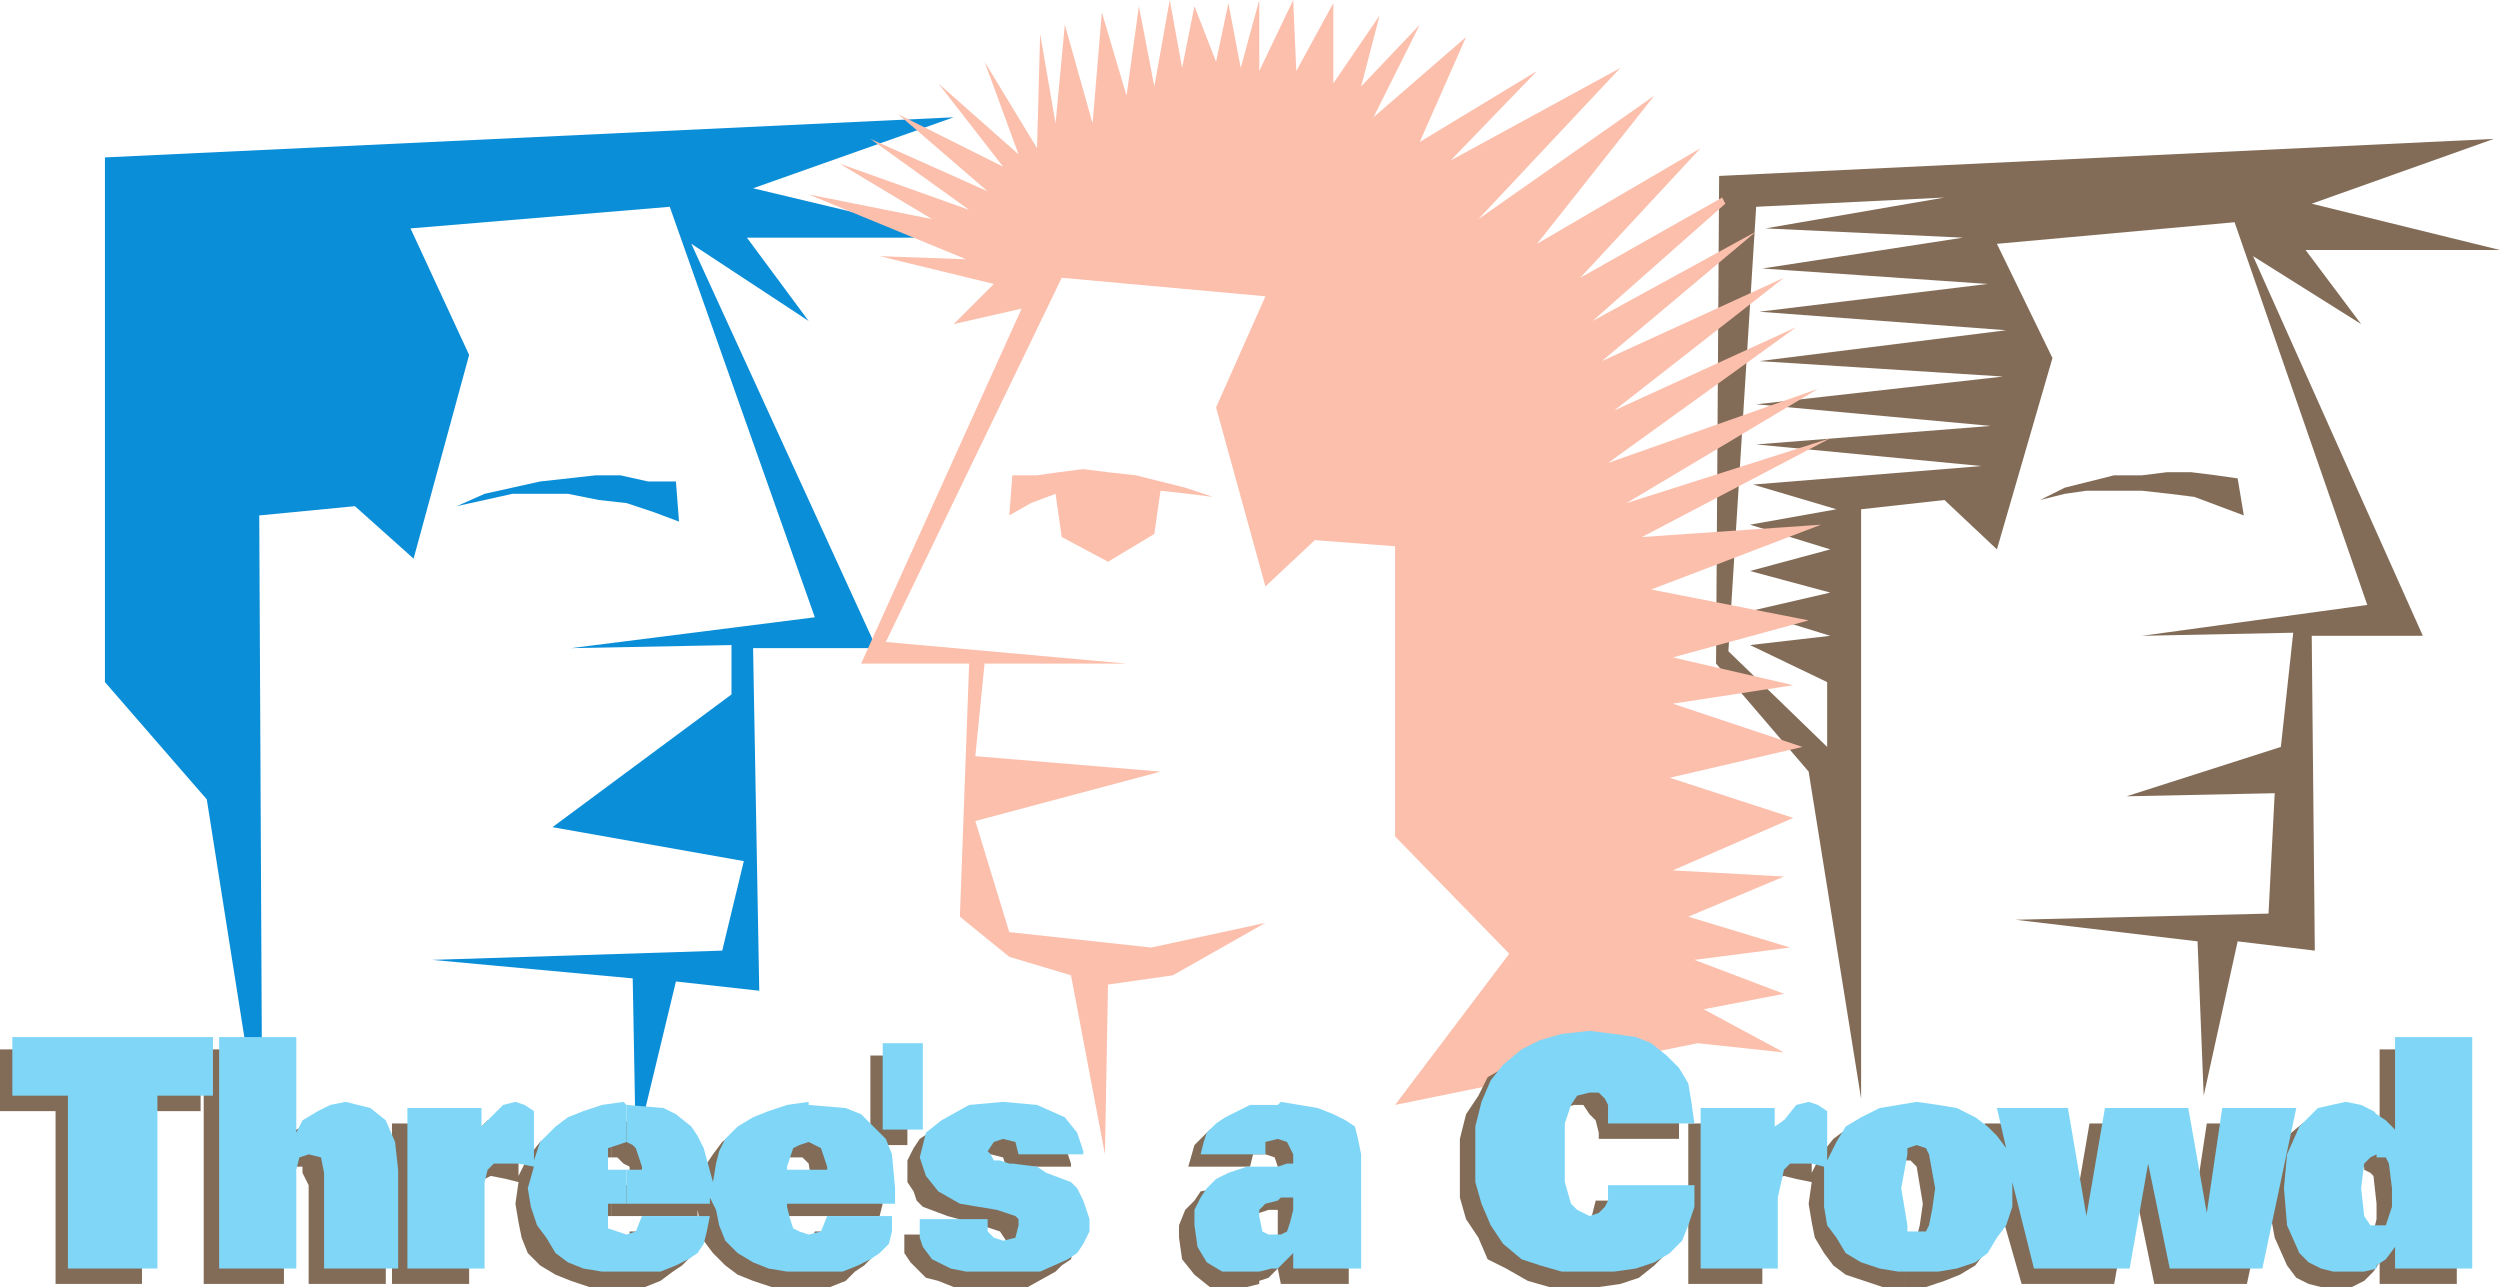 <svg xmlns="http://www.w3.org/2000/svg" width="607.5" height="312.75"><path fill="#0b8ed8" fill-rule="evenodd" d="m63.75 279.75-13.5-85.5-24.75-28.5V38.25l206.25-9.75L183 45.75l50.25 12H181.5l15 20.25L168 59.25l45 98.25h-30l1.5 83.25-20.25-2.25-9.75 40.5-.75-41.25-48.75-4.5 70.5-2.25 5.25-21.75-46.5-8.25 43.5-32.25v-12l-39 .75L198 150l-35.25-99.75-63 5.25L114 86.25l-13.5 49.5L86.25 123 63 125.25l.75 154.5"/><path fill="#826c57" fill-rule="evenodd" d="m543.75 116.25-5.25-.75-6-.75h-6l-6 .75h-6.75l-12 3-6 3 6-1.5 5.25-.75h13.5l6.75.75 6 .75 12 4.5-1.5-9"/><path fill="#826c57" fill-rule="evenodd" d="m452.25 267-12.75-79.5-22.5-26.25.75-118.5 188.25-9-44.25 15.75 45.75 11.25h-47.25l13.5 18-26.25-16.5 41.25 92.25h-27l.75 76.5-18.75-2.25-8.25 37.5-1.5-37.5-44.25-5.25 61.5-1.5 1.5-29.25-36 .75 37.5-12 3-27.75-36.75.75 54.75-7.5L543 54l-57.75 5.25L498.75 87l-13.5 46.5-12.75-12-20.25 2.25V267M420 158.25l24 23.25v-15.75l-18.75-9 19.5-2.25-19.5-6 19.5-4.5-19.5-5.25 19.5-5.25-19.5-6 21-3.75-20.25-6 55.5-4.5-54.75-5.25 57-4.5-57-5.25 60-6.75-59.25-3.75 60-7.5-60-4.5L483 69l-54.75-3.75 48.75-7.5-48-2.25 43.5-7.5-45.75 2.25-6.75 108"/><path fill="#fbbfac" fill-rule="evenodd" d="m339 268.5 73.5-15 21 2.25-19.5-10.5 19.5-3.75-21.75-8.25 23.25-3-24.75-7.5L433.5 213l-27-1.5 29.25-12.75-30-9.75 32.25-7.5-31.5-10.5 29.25-4.5-29.25-6.75 33-9-38.25-7.5 41.25-15.75-43.5 3 45.75-24-49.5 15.75 46.5-27.75-51 18 45.75-33-44.25 20.25L433.5 67.5l-44.25 20.25 37.5-31.5L387 78l32.25-28.5-.75-1.5L384 67.5 413.25 36 373.5 59.25l28.5-36-42.75 30 34.5-36.75L352.5 39l21-21.75L345 34.5 356.25 9l-22.5 19.5L345 6l-14.25 15 4.5-17.25L324 20.25V.75l-9 16.5L314.25 0 306 17.25V0l-4.5 16.5-3-15.75-3 14.25-5.25-13.5-3 15-3-16.5-3.75 21-3.75-19.5-3 21.75-6-20.25-2.25 27-6.75-24-2.25 24-3.75-21.75L252 36l-12.75-21 8.25 22.5L228 20.25l15.75 20.25-25.5-12.75L240 46.5l-28.5-12.75 24 17.25L204 39.75l22.5 13.5-30-6L234.75 63l-21-.75L241.5 69l-9.75 9.75 16.5-3.75-39 86.25h26.25l-2.25 61.5 12 9.75 15 4.5 8.25 43.5.75-41.25L285 237l22.5-12.75-27.75 6-34.5-3.75-8.25-27 45-12-45-3.75 2.25-22.5h34.5l-58.5-5.25L258 67.5l49.5 4.5-12 27 12 43.5 12-11.25 19.5 1.5v70.5l27.75 28.5L339 268.5"/><path fill="#fbbfac" fill-rule="evenodd" d="M246 115.5h6l5.25-.75 6-.75 6 .75 6.75.75 12 3 6.75 2.25-6-.75-6.75-.75-1.5 10.5-11.25 6.75-11.25-6-1.5-10.5-6 2.25-5.25 3 .75-9.75"/><path fill="#0b8ed8" fill-rule="evenodd" d="M164.25 117h-6.75l-6.75-1.5h-6l-13.5 1.5-13.5 3-6.75 3 13.5-3H138l7.5 1.5 6.75.75 6.75 2.25 6 2.25-.75-9.75m-129-70.5 50.25-3L39 51.75 90.75 54 37.5 62.25l59.25 4.5-60 6.75L102 78.75l-65.25 7.5 64.5 3.75L36 98.25l61.5 5.25-62.25 4.5 60 6.75-60 3.75L57 125.25l-22.5 4.5 21.75 6L34.5 141l21 6.75-21.75 3.75 21.75 6.75-21 2.25 21 10.5-.75 16.5-25.5-25.5 6-115.5"/><path fill="#826c57" fill-rule="evenodd" d="M574.5 300.75v10.5l2.25-2.25 1.5-2.25V312H597v-57h-18.75v23.25l-2.25-3-1.5-1.5v10.5l1.5.75.75.75.75 6.75v3.75l-.75 3-.75 1.5h-1.5m0-16.5v-10.5h-.75l-3.75-1.5h-3.75l-6.75.75-4.5 3.75-2.25 6.75-1.5 9 1.5 8.25 3 6.75 2.25 3 3 1.5 3 .75h7.5l3-1.5v-10.5H573l-1.5-1.5v-13.5l1.5-.75 1.5-1.5v.75M462.75 303v9.75H468l4.5-1.5 3.75-1.5 3.75-2.25 2.25-3 2.25-3.75.75-3.75v-6l6 21h22.5l4.5-25.5 5.25 25.5H546l8.25-39h-18l-3.75 24.75-3.75-24.75h-21l-4.5 26.25-4.5-26.25h-16.5l1.5 9.75-1.5-3-2.25-3-3.75-2.25-3.75-1.5-4.5-.75h-5.25V282h1.5l1.5 1.5 1.5 9-.75 5.25-.75 3-1.5 1.5-1.5.75m0-21v-10.5L453 273l-4.5 1.5-3 2.25-3 3.75-2.25 4.5v-12l-2.25-.75h-4.5l-3.75 3-1.5 1.5V273h-18v39h18v-18l1.5-6 1.5-1.5 2.25-.75 3 .75 3.75.75-.75 5.25.75 4.5.75 3.75 2.25 3.75 2.25 3 3 2.25 9 3h5.25V303l-1.5-.75-1.5-1.5-.75-8.25.75-9 1.5-1.5h1.5m-54 9.75-.75 4.5-1.5 4.5-1.5 3.75-3 3-3.75 3-4.5 1.5-5.25.75h-12l-5.25-1.5-5.25-3-4.5-2.25-2.25-5.25-3-4.5-1.5-5.25v-14.25l1.5-6 3-4.5 2.25-4.5 5.25-3 4.5-3 5.25-.75 6.75-1.5 6 .75 9 3 3.75 2.25 3 3 1.5 4.5 1.5 3.75v6h-19.5v-1.5l-.75-3-1.5-1.5-1.5-2.25h-2.25l-3 .75-1.5 3-.75 3.75-.75 7.5.75 7.5.75 4.5 1.5 2.25 3 1.5 2.25-1.5h1.5l1.5-6h21m-102.75 12v7.5l2.25-.75 2.25-2.25.75 3.75h16.5v-28.5l-.75-3-1.5-3-2.25-2.25-3-1.5-3.75-1.5H306v8.25h1.5l2.25.75.75 2.25v3.75H306v7.5l2.25-.75h2.25v6l-1.5 2.25-.75.75-2.25.75m0-23.25v-8.25h-6l-6 2.25-3.75 3.75-1.5 5.25h15l.75-3h1.5m0 14.25v-7.5h-6.75l-3.75 1.5-3.75.75-1.5 2.25L288 294l-1.5 3.75v3l.75 5.25 3 3.75 3.75 3h9l3-.75v-8.25l-1.5-.75h-.75v-2.25l-.75-1.5.75-1.5.75-2.25 1.5-.75M219.75 300H237v3.75l1.5.75h1.5l3-.75 1.5-2.25-1.5-2.25-4.5-1.5-8.25-2.25-6-2.25-1.5-1.5-.75-2.25-1.5-2.25V282l1.5-3 1.5-2.25 2.25-1.5 6-3h16.5l6.75 2.25 3.75 3.75 1.5 4.5v.75H244.5l-.75-2.25-3-.75h-2.25L237 282v1.5l1.5 1.5 3 1.5h.75l6 .75 3 .75 5.25 2.25 2.25 2.25 1.5 3 .75 3.75V303l-.75 3-2.25 1.5-1.5 1.5-6.75 3.75h-18l-3.75-1.5-3-.75-3.75-3.75-1.5-2.25V300m.75-43.5v21.75h-9V256.5h9m-27.75 47.25v9h9l3.75-1.5 2.25-2.25 2.25-1.5 2.25-2.25.75-3v-3h-15l-1.5 3.75-3.75.75m0-15.75v7.5h21l.75-3-1.5-9-1.5-3-3-3.75-3-2.25-3.75-1.5-9-1.5v9.75H195l1.5 1.5.75 4.5v.75h-4.5m0-6.75v-9.75l-5.25.75-4.5.75-3.75 1.5-3.75 3-2.25 3-1.5 2.25-1.5 3.75-.75 4.5-1.5-8.25-3.75-6-3-2.25-3.75-1.5-9-.75v9h1.5l1.5 1.5 1.5.75v4.5h-4.5v7.5h21V294l1.5 7.5 2.25 3 3 3 3 2.25 3.75 1.5 4.5 1.5h5.25v-9l-3-1.5-1.5-2.25v-4.5h4.5V288h-4.5v-3l1.5-2.25 1.5-1.5h1.5"/><path fill="#826c57" fill-rule="evenodd" d="M148.5 303.75v9h8.25l3.75-1.5 3-2.25 2.25-1.5 2.25-2.25.75-3v-3H153v1.5l-1.5 2.25-3 .75m0-22.5v-9l-.75-.75-9 1.5-3.75 1.5-3.75 3-3 3.75-2.25 4.5V273l-2.25-.75h-5.25l-3 3-2.25 1.5V273h-18v39H114v-21l1.5-3 2.25-1.5 1.5-.75 3.75.75 3 .75-.75 5.25.75 4.5.75 3.75 1.5 3.75 3 3 3.75 2.25 3.75 1.5 4.5 1.5h5.25v-9l-2.25-.75-1.5-.75V300l-.75-3v-1.5h4.5V288H144v-.75l.75-2.25v-2.25l1.5-1.5h2.25M49.5 312v-57H69v24l1.5-3.75 3-1.5 3.75-1.5h3l6 .75 4.5 2.25L93 280.5l.75 7.5v24H75v-24l-1.5-3v-1.5h-3L69 285v27H49.5m-.75-57v15H34.5v42h-21v-42H0v-15h48.75"/><path fill="#7fd6f7" fill-rule="evenodd" d="M577.5 297.75v9.75l2.25-1.5 2.25-3v5.25h18.75V252H582v22.5l-2.25-2.25-2.25-1.5v10.5h2.25l.75 1.5.75 6v4.5l-1.5 4.5h-2.25m0-16.5v-10.5l-.75-.75-3-1.5-3.75-.75-6.75 1.5-4.5 4.5-3 6.75-.75 8.25.75 9 3 6.75 2.25 2.25 3 1.5 3 .75h7.5l3-.75v-10.5H576l-1.5-2.25-.75-6.75.75-6 1.5-1.5 1.5-.75v.75m-111.75 18V309H471l4.5-.75 4.5-1.5 3-2.25 2.25-3.75 2.25-3 1.5-4.5v-6l5.25 21h23.25l4.5-25.5 5.25 25.5h22.5l8.25-39h-18l-3.75 25.5-4.5-25.5H511.5L507 295.5l-4.5-26.25h-17.25l2.25 9.75-2.25-3-2.25-2.25-3-2.25-4.5-2.25-4.5-.75-5.25-.75v10.5l2.25.75.75 1.5 1.5 8.25-.75 5.25-.75 3.75-.75 1.5h-2.25m0-21v-10.5l-9 1.5-4.5 2.25-3.75 2.25-2.25 3.75L444 282v-12l-2.25-1.5-2.25-.75-3 .75-3 3.75-2.25 1.5v-4.5h-18v39H432V291l1.5-6.75 1.5-1.5h5.25l3 .75v9.75l.75 4.5 2.25 3 2.25 3.75 3.75 2.25 4.5 1.5 4.5.75h4.5v-9.75h-2.25v-1.5l-1.5-9 1.5-8.25V279l2.25-.75m-54 9.75v5.25l-1.5 4.5-1.5 3.75-3 3-3.75 2.25-4.5 1.5-5.25.75H379.5l-5.25-1.5-4.5-1.5-4.5-3.75-3-4.5-2.25-5.25-1.5-5.25v-13.5l1.5-6 2.25-5.25 3-3.75 4.5-3.75 4.5-2.25 5.25-1.5 6.75-.75 6 .75 5.25.75 3.75 1.5 3.75 3 3 3 2.25 3.75.75 4.5.75 5.25h-21v-4.5L390 267l-1.5-1.5h-2.25l-3 .75-1.5 2.25-1.5 4.5v14.25l1.5 5.25 1.5 1.5 3 1.5 2.25-.75 1.5-1.5.75-1.5V288h21M310.5 300v8.25l3.75-3.75v3.75h16.5V280.5l-.75-3.75-.75-3-2.25-1.5-3-1.5-3.75-1.5-9-1.5-.75.75v8.25l2.25.75 1.5 3v2.25h-1.5l-2.25.75v8.25l.75-.75h3v3l-.75 3-.75 2.25-1.5.75h-.75m0-23.25v-8.25h-6.75l-6 3-2.25 1.5-2.25 2.25-.75 2.25-.75 3h15.75v-3l3-.75m0 15v-8.25H303l-4.5 1.5-3 1.5-2.25 2.25-1.5 2.25-1.5 3v3.75L291 303l2.25 3.75L297 309h9l3-.75h1.5V300h-2.25l-1.5-.75-.75-3.75V294l1.5-1.5 3-.75m-87 4.5H240v3l1.5 1.5 2.25.75 3-.75.75-3v-1.5l-.75-.75-4.5-1.5-9-1.5-5.25-3-3-3.75-1.5-4.5 1.5-6 3.75-3 6.75-3.75 8.25-.75 8.25.75 6.75 3 3 3.75 1.5 4.5v.75H247.5l-.75-3-3-.75-2.25.75-1.5 2.25.75.75.75 1.5h1.5l2.25.75h.75l6 .75 2.25 1.5 6 2.25 1.5 1.5 1.5 3 1.5 4.5v3l-1.5 3-1.5 2.25-2.25 1.5-6.75 3h-18l-3.75-.75-4.5-2.25-2.25-3-.75-2.25v-4.5m.75-42.75v21h-9.75v-21h9.75M196.5 300v9h8.25l3.75-1.5 3-1.5 2.25-1.5 2.25-2.25.75-3v-3.75H201l-1.5 3.75-3 .75m0-15.75v8.25h21v-3.75l-.75-8.25-1.5-3.75-6-6-3.75-1.5-9-.75v9l3 1.5 1.5 4.5v.75h-4.5m0-6.75v-9.75l-5.25.75-4.5 1.5-3.75 1.5-3.75 2.25-3 3-1.5 3-.75 3-.75 4.5L171 279l-1.5-3-1.5-2.25-3.75-3-3-1.5-9-.75v9l1.5.75.75.75 1.5 4.5v.75h-3.75v8.25h20.25V291l1.5 3 .75 3.75 1.5 3.75 3 3 3.75 2.25 3.75 1.5 4.5.75h5.25v-9l-2.25-.75-1.5-.75-.75-2.25-.75-3v-.75h5.25v-8.25h-5.25v-.75l1.5-4.5 1.5-.75 2.25-.75"/><path fill="#7fd6f7" fill-rule="evenodd" d="M152.25 300v9h8.25l3.75-1.5 3-1.5 2.25-1.5 1.5-2.25.75-3 .75-3.75H156l-1.5 3.75-2.25.75m0-22.5v-9l-.75-.75-5.25.75-4.5 1.5-3.75 1.5-3 2.25-3.75 3.75-1.5 4.5v-12l-2.25-1.5-2.25-.75-3 .75-5.25 5.25v-4.5H99v39h18.75v-21l.75-3 1.5-1.5h6l3.75.75-1.5 5.25.75 4.5 1.5 4.5 2.25 3 2.25 3.75 3 2.25 3.75 1.5 4.5.75h6v-9l-4.5-1.5v-6h4.5v-8.25h-4.5V279l4.5-1.5m-99 30.75V252H72v23.25l1.5-3 3.75-2.25 3-1.5 3.75-.75 6 1.5 3.75 3L96 277.5l.75 6.75v24h-18V285l-.75-3.75-3-.75-2.25.75-.75 3v24H53.25M51.75 252v14.25h-13.5v42H16.5v-42H3V252h48.75"/></svg>
